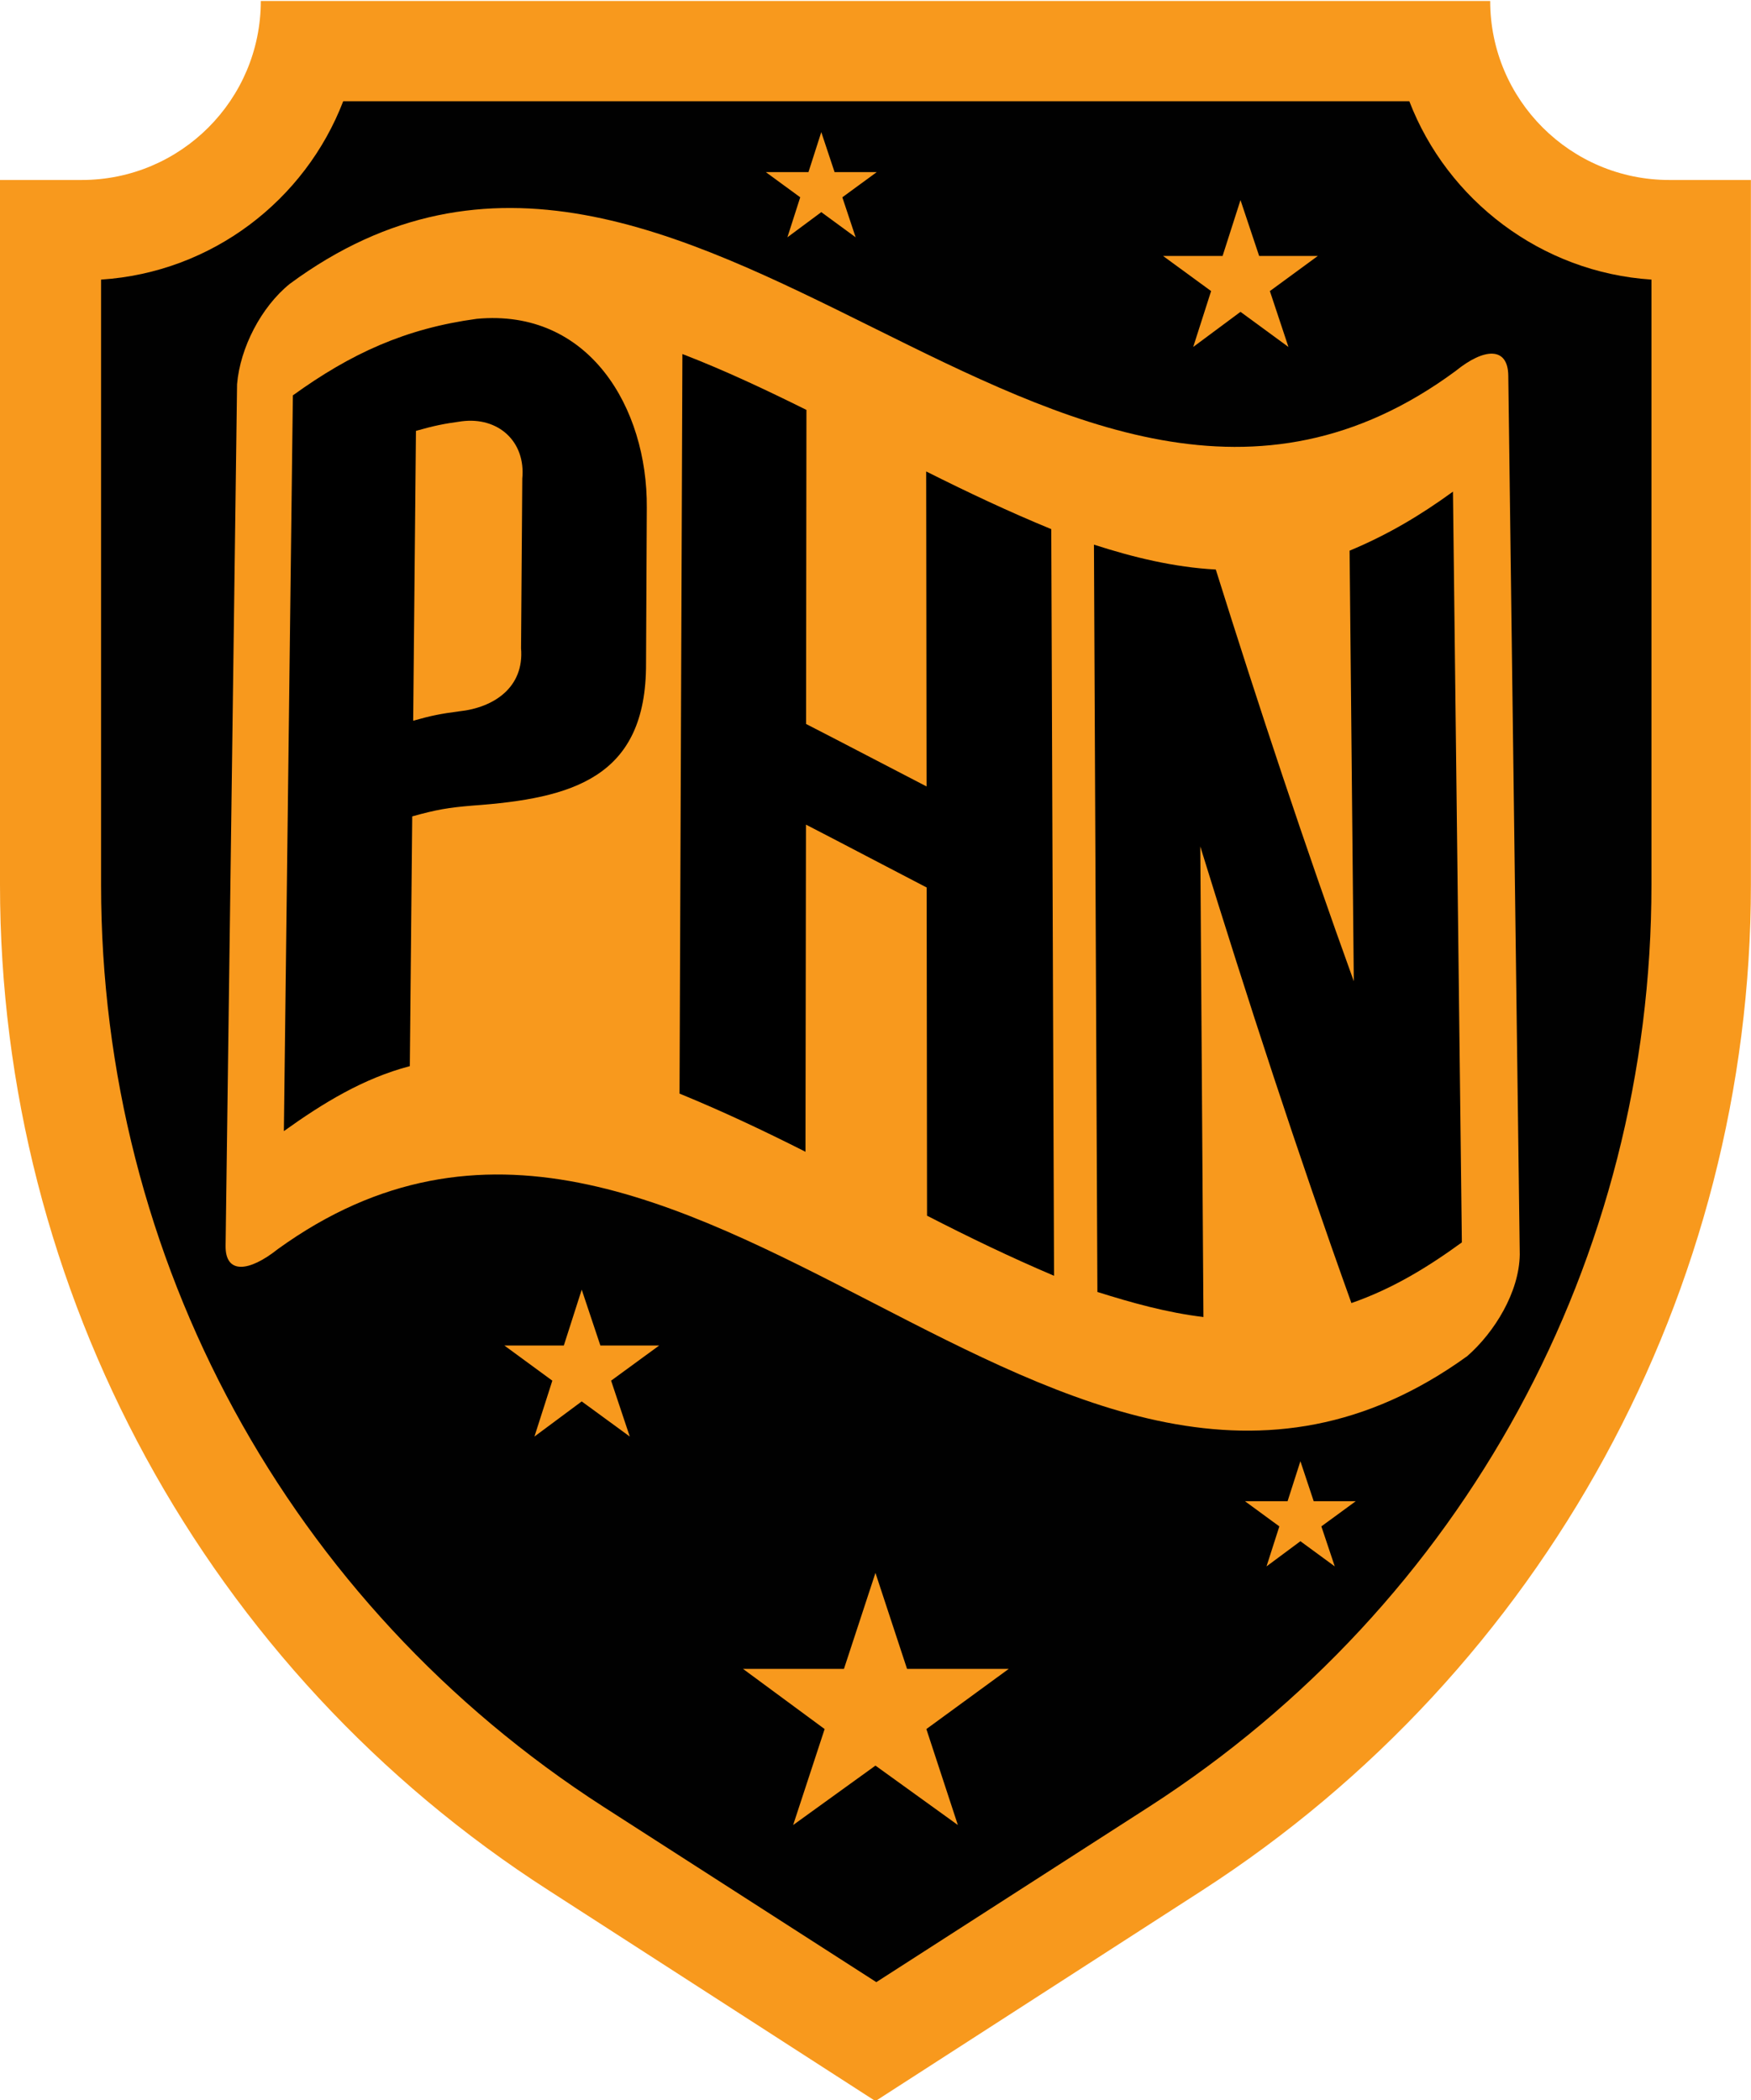 <?xml version="1.0" encoding="utf-8"?>
<!-- Generator: Adobe Illustrator 22.1.0, SVG Export Plug-In . SVG Version: 6.00 Build 0)  -->
<svg version="1.1" id="Layer_1" xmlns="http://www.w3.org/2000/svg" xmlns:xlink="http://www.w3.org/1999/xlink" x="0px" y="0px"
	 viewBox="0 0 1829.5 2194.8" style="enable-background:new 0 0 1829.5 2194.8;" xml:space="preserve">
<style type="text/css">
	.st0{fill:#F8991D;}
	.st1{fill:#010101;}
</style>
<g>
	<path id="XMLID_99_" class="st0" d="M1557,1L1557,1H272.5l0,0c0,103.3-83.8,187.1-187.1,187.1H0v736.6
		c0,425.2,215.6,821.2,573.4,1051l341.3,220.1l341.3-220.1c357.1-230.6,573.4-626.6,573.4-1051V188.1h-85.3
		C1640.9,188.1,1557,104.3,1557,1z"/>
	<path id="XMLID_98_" class="st1" d="M630.3,1888.1c-328.6-211.8-524.7-571.9-524.7-963.4V292.2c116-7.5,213.3-83.1,253-186.4
		h1113.9c39.7,103.3,137.7,178.9,253,186.4v632.5c0,391.5-196.1,751.6-524.7,963.4l-285.2,183.4L630.3,1888.1z"/>
	<polygon id="XMLID_95_" class="st0" points="914.7,1643.8 947.7,1744.1 1054,1744.1 967.9,1807 1000.8,1907.3 914.7,1845.2 
		828.7,1907.3 861.6,1807 776.3,1744.1 881.8,1744.1 	"/>
	<polygon id="XMLID_97_" class="st0" points="607.8,1347.8 627.3,1406.2 688.7,1406.2 638.5,1442.9 658,1501.3 607.8,1464.6 
		558.4,1501.3 577.1,1442.9 527,1406.2 589.1,1406.2 	"/>
	<polygon id="XMLID_1_" class="st0" points="1296.1,209.1 1315.6,267.5 1376.9,267.5 1326.8,304.2 1346.2,362.6 1296.1,325.9 
		1246.7,362.6 1265.4,304.2 1215.2,267.5 1277.4,267.5 	"/>
	<polygon id="XMLID_6_" class="st0" points="1358.7,1527.1 1372.6,1568.9 1416.5,1568.9 1380.6,1595.2 1394.6,1637 1358.7,1610.7 
		1323.3,1637 1336.7,1595.2 1300.8,1568.9 1345.3,1568.9 	"/>
	<polygon id="XMLID_2_" class="st0" points="858.1,138.1 872,179.9 916,179.9 880.1,206.2 894,248 858.1,221.7 822.7,248 
		836.1,206.2 800.2,179.9 844.7,179.9 	"/>
	<g>
		<path class="st0" d="M1533.1,1417.2C1105.9,1726,717.4,996.6,290.3,1305.4c-30.4,24.2-55,26.3-54.6-3.5c4-300.1,8-600.2,12-900.4
			c3.2-38,25.1-80.6,55-104.8c416-307.1,802.2,398.1,1218.2,91c29.8-24.2,54.6-25.6,55,4.8c4,306.2,8,612.4,12,918.6
			C1587.3,1350.4,1561.6,1392.2,1533.1,1417.2z"/>
		<g>
			<path d="M306,413.2c60.8-43.9,117.7-69.9,192.1-80c117.4-11,178.5,93.1,177.7,197.3c-0.3,54.3-0.5,108.6-0.8,162.9
				c0.4,119.6-77,141-181.1,148.5c-25.3,2.1-37.9,4.2-63.2,11.3c-0.8,87-1.7,174-2.5,261c-48.8,12.8-91,38.8-131.6,67.9
				C299.8,925.7,302.9,669.4,306,413.2z M434.6,450.3c-1,101-1.9,202-2.9,302.9c19.3-5.4,28.9-7.3,48.1-9.8
				c36.5-3.9,68-25.2,64.6-65.9c0.4-59.1,0.9-118.2,1.3-177.3c3.7-39.2-25.5-64.8-63.3-59.9C463.3,442.9,453.7,444.9,434.6,450.3z"
				/>
			<path d="M968.2,927.5c-42.1-21.8-84-44-126.1-65.7c-0.2,114-0.3,228-0.5,341.9c-43.3-21.9-86.7-42.4-131.6-60.8
				c1-257.6,2-515.3,3-772.9c44.3,17.1,87.1,37.3,129.6,58.4c-0.1,109.4-0.3,218.8-0.4,328.2c42.1,21.6,83.9,43.6,125.9,65.3
				c-0.1-109.7-0.2-219.5-0.4-329.2c43,21.6,86.2,42,130.7,60.3c1,260.1,1.9,520.2,2.9,780.3c-45.2-19.2-89.1-40.4-132.7-62.8
				C968.5,1156.2,968.3,1041.8,968.2,927.5z"/>
			<path d="M1254.1,884.6c1.1,163.9,2.2,327.9,3.3,491.8c-38.1-4.6-74.3-14.7-110.8-26.2c-1.2-260.3-2.4-520.7-3.6-781
				c41.1,13.3,84,23.7,127.3,26c45.3,144.4,92.8,288,144.2,430.3c-1.5-150-2.9-300-4.4-450c39.7-16.6,73.2-36.4,108-61.7
				c3.1,261.5,6.2,523.1,9.3,784.6c-36.3,26.4-72.8,48.6-115.4,63.4C1355.4,1204,1303.5,1044.7,1254.1,884.6z"/>
		</g>
	</g>
</g>
</svg>
